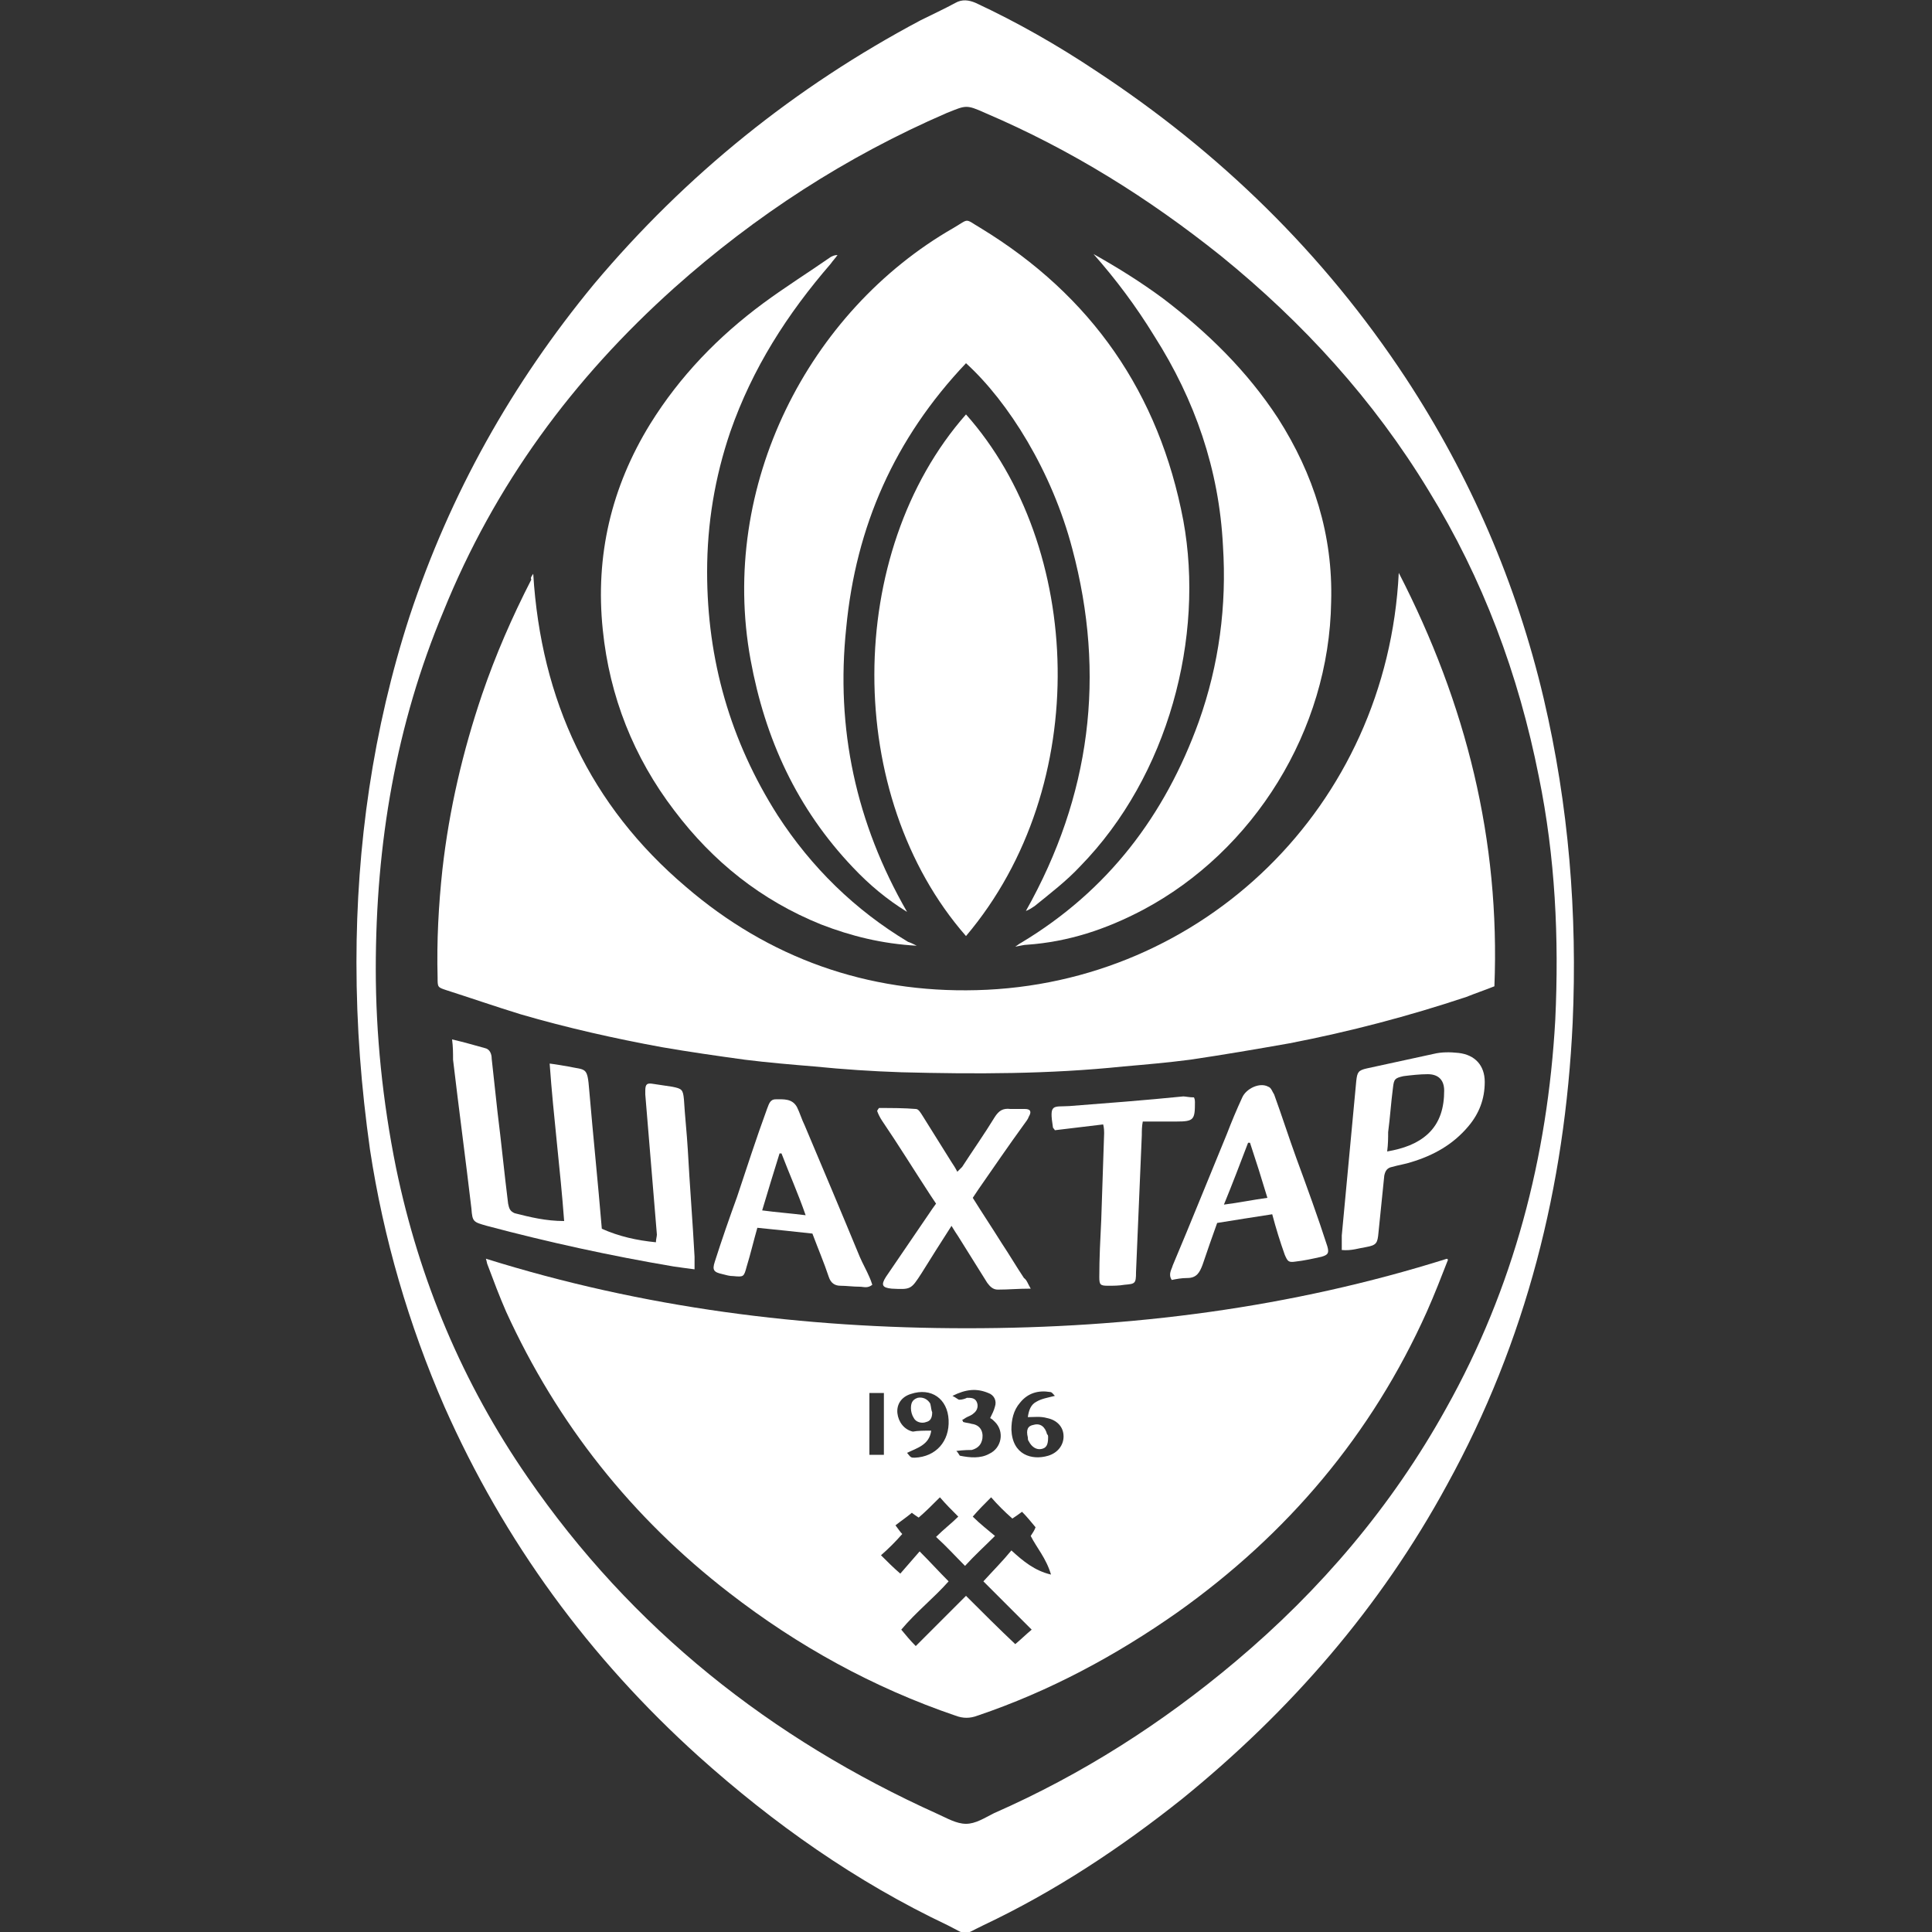 <?xml version="1.0" encoding="utf-8"?>
<!-- Generator: Adobe Illustrator 27.3.1, SVG Export Plug-In . SVG Version: 6.00 Build 0)  -->
<svg version="1.1" id="Livello_1" xmlns="http://www.w3.org/2000/svg" xmlns:xlink="http://www.w3.org/1999/xlink" x="0px" y="0px"
	 viewBox="0 0 200 200" style="enable-background:new 0 0 200 200;" xml:space="preserve">
<rect x="0" y="0" width="200" height="200" fill="#333333" stroke="none"/>
<style type="text/css">
	.st0{fill:#FFFFFF;}
</style>
<g>
	<path class="st0" d="M36.9,99.6c0-12,1.7-24.1,5.5-35.8C46.6,51.1,53,39.7,61.5,29.4C71,18.1,82.3,9,95.3,2.1
		c1.2-0.6,2.5-1.2,3.6-1.8c0.7-0.4,1.4-0.3,2.1,0c4.3,2,8.5,4.4,12.4,7c12.8,8.4,23.6,18.9,32.1,31.8c6.7,10.2,11.5,21.3,14.3,33.2
		c2.6,11.1,3.5,22.3,3,33.6c-0.8,16.9-4.8,32.9-13,47.8c-6.9,12.7-16.2,23.4-27.4,32.5c-6.4,5.1-13.2,9.6-20.6,13.1
		c-2.3,1.1-1.5,1.1-3.7,0c-9.5-4.5-18-10.5-25.8-17.5c-11.3-10.2-20.1-22.2-26.3-36.2c-3.7-8.5-6.3-17.4-7.7-26.6
		C37.4,112.6,36.9,106.3,36.9,99.6z M38.9,100.3c0,6.7,0.7,13.7,2.1,20.6c2.4,11.6,6.9,22.3,13.6,32c10.8,15.7,25.2,27.1,42.5,34.9
		c0.9,0.4,1.9,1,2.9,1c1,0,1.9-0.6,2.9-1.1c9.1-4,17.4-9.3,25-15.7c8.8-7.4,16.2-16.1,21.8-26.2c7-12.5,10.5-26,11.3-40.2
		c0.4-8.5,0-16.9-1.7-25.2c-2.1-10.6-5.8-20.5-11.4-29.6c-5.7-9.4-13-17.4-21.5-24.3c-7.5-6-15.5-11-24.4-14.8c-2-0.9-2-0.8-4,0
		c-10.4,4.5-19.8,10.6-28.2,18.1c-10.5,9.4-18.6,20.4-23.9,33.5C41,75,38.9,87.3,38.9,100.3z"/>
	<path class="st0" d="M149.9,130.4c-0.7,1.8-1.4,3.6-2.2,5.4c-5.7,12.7-14.4,23-25.8,31.1c-6.4,4.5-13.3,8.2-20.7,10.7
		c-0.8,0.3-1.5,0.3-2.3,0c-8.5-2.9-16.3-7.2-23.4-12.7c-10.1-7.8-17.8-17.5-23.1-29.1c-0.7-1.6-1.3-3.2-1.9-4.8
		c-0.1-0.2-0.1-0.4-0.2-0.7c16.3,5.1,32.9,7.2,49.8,7.2c16.9,0,33.5-2.1,49.7-7.2C149.7,130.3,149.8,130.3,149.9,130.4z M108.8,163
		c-0.5-1.7-1.5-2.8-2.1-4c0.2-0.3,0.4-0.6,0.5-0.9c-0.5-0.6-0.9-1.1-1.4-1.6c-0.4,0.3-0.7,0.5-1,0.7c-0.8-0.7-1.5-1.4-2.2-2.2
		c-0.7,0.7-1.3,1.3-1.9,2c0.8,0.8,1.6,1.4,2.3,2c-1.1,1.1-2.1,2-3.1,3.1c-1-1-1.9-2-3-3c0.8-0.8,1.6-1.4,2.3-2.1
		c-0.7-0.7-1.3-1.3-1.9-2c-0.8,0.8-1.5,1.5-2.2,2.1c-0.3-0.2-0.6-0.4-0.7-0.5c-0.6,0.5-1.2,0.9-1.7,1.3c0.3,0.4,0.5,0.7,0.7,0.9
		c-0.7,0.8-1.4,1.5-2.2,2.2c0.7,0.7,1.3,1.3,2,1.9c0.7-0.8,1.4-1.6,2-2.3c1.1,1.1,2,2.1,3,3.1c-1.5,1.7-3.4,3.2-4.9,5
		c0.5,0.6,0.9,1.1,1.5,1.7c1.8-1.8,3.4-3.4,5.2-5.2c1.7,1.7,3.4,3.4,5.1,5c0.6-0.5,1.1-1,1.7-1.5c-1.8-1.8-3.4-3.4-5-5
		c1-1.1,2-2.1,2.9-3.2C105.9,161.6,107.1,162.6,108.8,163z M106.4,146.7c0.1-0.7,0.3-1.3,0.9-1.6c0.5-0.3,1.1-0.4,1.9-0.6
		c-0.2-0.2-0.3-0.4-0.5-0.4c-1.2-0.2-2.3,0.1-3.1,1.1c-0.7,0.8-0.9,1.8-0.9,2.8c0.1,2.6,2.1,3.2,3.8,2.7c1-0.3,1.6-1.1,1.6-2
		c0-1-0.7-1.7-1.7-1.9C107.7,146.6,107.1,146.7,106.4,146.7z M96.4,148.1c-0.2,1.5-1.5,1.8-2.5,2.3c0.4,0.5,0.4,0.5,0.8,0.5
		c2.2-0.1,3.6-1.7,3.5-3.9c-0.1-2.2-1.8-3.4-3.9-2.7c-1,0.3-1.5,1.1-1.4,2c0.1,0.9,0.7,1.7,1.6,1.9C95,148.1,95.7,148.1,96.4,148.1z
		 M99,150.2c0.3,0.3,0.3,0.5,0.4,0.5c1,0.2,2.1,0.3,3-0.2c1.3-0.6,1.6-2.3,0.6-3.3c-0.2-0.2-0.3-0.3-0.5-0.4
		c0.2-0.4,0.4-0.8,0.5-1.2c0.2-0.6-0.1-1.2-0.7-1.4c-1.2-0.5-2.3-0.4-3.7,0.3c0.4,0.2,0.6,0.4,0.7,0.4c0.3,0,0.6-0.1,0.8-0.2
		c0.4,0,0.8,0,1,0.4c0.2,0.4,0.1,0.9-0.3,1.2c-0.2,0.2-0.5,0.3-0.7,0.4c-0.2,0.1-0.3,0.2-0.5,0.3c0.1,0.1,0.1,0.2,0.1,0.2
		c0.3,0.1,0.6,0.1,0.9,0.2c0.8,0.1,1.2,0.7,1.1,1.5c-0.1,0.6-0.4,1-1.1,1.2C100.4,150.1,99.8,150.1,99,150.2z M91.5,150.6
		c0-2.2,0-4.3,0-6.4c-0.5,0-1,0-1.5,0c0,2.2,0,4.3,0,6.4C90.5,150.6,90.9,150.6,91.5,150.6z"/>
	<path class="st0" d="M55.2,59.4c0.8,13.1,5.9,24,15.8,32.4c8.6,7.4,18.8,11,30.1,10.7c23.4-0.6,42.5-19,43.7-43.2
		c7,13.6,10.5,27.7,9.9,42.8c-1,0.4-1.9,0.7-2.9,1.1c-6,2-12.1,3.6-18.3,4.8c-3.4,0.6-6.9,1.2-10.3,1.7c-2.3,0.3-4.6,0.5-6.9,0.7
		c-7.7,0.8-15.3,0.8-23,0.6c-3-0.1-6-0.3-9-0.6c-2.4-0.2-4.8-0.4-7.2-0.7c-2.9-0.4-5.7-0.8-8.6-1.3c-4.9-0.9-9.8-2-14.6-3.4
		c-2.6-0.8-5.2-1.7-7.7-2.5c-0.9-0.3-0.9-0.3-0.9-1.3c-0.1-3.8,0.1-7.5,0.5-11.2c0.7-6.2,2.1-12.2,4.1-18.1c1.4-4.1,3.1-8,5.1-11.9
		C54.9,59.8,55,59.7,55.2,59.4z"/>
	<path class="st0" d="M93.9,94.4c-2.1-1.3-3.9-2.8-5.6-4.6c-5.8-6.1-9.1-13.3-10.6-21.5c-3.3-18,6-36.1,21-44.7c1.7-1,1.1-1,2.8,0
		c11.5,7,18.5,17.1,21,30.3c2.2,12-1.5,26.4-10.7,35.8c-1.4,1.5-3.1,2.8-4.7,4.1c-0.3,0.2-0.6,0.4-0.9,0.5
		c6.7-11.9,8.3-24.4,4.8-37.5c-2.1-8-6.6-15.2-11-19.2C92.6,45.4,88.6,54.5,87.6,65C86.5,75.4,88.6,85.2,93.9,94.4z"/>
	<path class="st0" d="M100,96.9c-12.7-14.5-12.6-39.7,0-54C112.1,56.5,113.2,81.3,100,96.9z"/>
	<path class="st0" d="M94.9,97.9c-3.6-0.2-6.8-1-9.9-2.2c-6.2-2.5-11.2-6.5-15.2-11.8c-4.2-5.5-6.7-11.8-7.4-18.7
		c-0.8-7.7,0.9-14.8,4.9-21.3c3.1-5,7.1-9.1,11.7-12.5c2.3-1.7,4.7-3.2,7-4.8c0.2-0.1,0.4-0.2,0.7-0.2c-0.2,0.3-0.5,0.6-0.7,0.9
		c-4.5,5.2-8.1,10.8-10.4,17.4c-1.6,4.7-2.4,9.5-2.4,14.5c0,9.1,2.4,17.5,7.3,25.2c3.5,5.4,8,9.8,13.5,13.1
		C94.3,97.6,94.5,97.7,94.9,97.9z"/>
	<path class="st0" d="M113.2,26.3c2.5,1.4,4.9,2.9,7.2,4.6c4.6,3.5,8.7,7.5,11.9,12.4c3.7,5.8,5.7,12.1,5.5,19
		c-0.2,13.3-8,25.8-19.5,31.9c-3.8,2-7.7,3.3-12,3.6c-0.3,0-0.6,0.1-1.2,0.2c0.3-0.2,0.4-0.3,0.6-0.4c9-5.4,14.9-13.2,18.4-22.9
		c2.1-5.9,2.9-12,2.5-18.2c-0.4-7.9-2.9-15.1-7.1-21.7C117.6,31.7,115.5,28.9,113.2,26.3z"/>
	<path class="st0" d="M46.8,107.6c1.3,0.3,2.3,0.6,3.4,0.9c0.5,0.1,0.7,0.6,0.7,1.1c0.2,1.8,0.4,3.7,0.6,5.5
		c0.4,3.2,0.7,6.3,1.1,9.5c0.1,0.5,0.2,0.8,0.7,1c1.6,0.4,3.2,0.8,5.1,0.8c-0.4-5.4-1.1-10.7-1.5-16.3c0.8,0.1,1.3,0.2,1.9,0.3
		c1.9,0.4,2,0,2.2,2.5c0.4,4.7,0.9,9.5,1.3,14.3c1.8,0.8,3.6,1.2,5.6,1.4c0-0.3,0.1-0.6,0.1-0.8c-0.4-4.8-0.8-9.7-1.2-14.5
		c0-0.1,0-0.3,0-0.4c0-0.7,0.2-0.8,0.8-0.7c0.7,0.1,1.3,0.2,2,0.3c1,0.2,1.1,0.3,1.2,1.3c0.1,1.7,0.3,3.5,0.4,5.2
		c0.2,3.7,0.5,7.4,0.7,11.1c0,0.4,0,0.8,0,1.3c-0.8-0.1-1.5-0.2-2.2-0.3c-6.5-1.1-12.9-2.5-19.3-4.2c-1.4-0.4-1.5-0.4-1.6-1.8
		c-0.6-5.1-1.3-10.3-1.9-15.4C46.9,109,46.9,108.4,46.8,107.6z"/>
	<path class="st0" d="M106.7,133.4c-1.3,0-2.3,0.1-3.4,0.1c-0.5,0-0.8-0.3-1.1-0.7c-1-1.6-2-3.2-3-4.8c-0.2-0.3-0.4-0.6-0.7-1.1
		c-1.1,1.7-2.1,3.3-3.1,4.9c-1.1,1.7-1.1,1.7-3.1,1.6c-1-0.1-1.1-0.4-0.6-1.2c1.5-2.2,3-4.4,4.5-6.6c0.2-0.3,0.4-0.6,0.7-1
		c-0.2-0.3-0.4-0.6-0.6-0.9c-1.7-2.6-3.3-5.2-5-7.7c-0.2-0.3-0.4-0.7-0.5-1c0.1-0.2,0.2-0.3,0.2-0.3c1.3,0,2.6,0,3.8,0.1
		c0.3,0,0.5,0.4,0.7,0.7c1,1.6,2,3.2,3,4.8c0.2,0.3,0.4,0.6,0.6,1c0.2-0.2,0.4-0.4,0.5-0.5c1.1-1.7,2.3-3.4,3.4-5.2
		c0.4-0.6,0.8-0.9,1.6-0.8c0.5,0,1,0,1.5,0c0.6,0,0.7,0.3,0.4,0.8c-0.1,0.3-0.3,0.5-0.5,0.8c-1.6,2.2-3.1,4.4-4.7,6.7
		c-0.2,0.3-0.4,0.6-0.6,0.9c1,1.6,2,3.1,3,4.7c0.8,1.2,1.5,2.4,2.3,3.6C106.3,132.5,106.4,132.9,106.7,133.4z"/>
	<path class="st0" d="M131.7,125.7c-2,0.3-3.8,0.6-5.7,0.9c-0.5,1.4-1,2.8-1.5,4.3c-0.3,0.8-0.6,1.4-1.6,1.4c-0.6,0-1.1,0.1-1.6,0.2
		c-0.4-0.6,0-1.1,0.1-1.5c1.9-4.5,3.7-9,5.6-13.6c0.5-1.3,1-2.5,1.6-3.8c0.4-0.9,1.8-1.6,2.7-1.1c0.3,0.1,0.4,0.5,0.6,0.8
		c0.8,2.2,1.5,4.4,2.3,6.6c1.1,3,2.2,6,3.2,9.1c0.2,0.7,0.1,0.9-0.6,1.1c-0.9,0.2-1.8,0.4-2.7,0.5c-0.7,0.1-0.8,0-1.1-0.7
		C132.5,128.5,132.1,127.2,131.7,125.7z M131.2,124c-0.6-2-1.2-3.9-1.8-5.7c-0.1,0-0.1,0-0.2,0c-0.8,2.1-1.6,4.2-2.5,6.4
		C128.3,124.5,129.7,124.2,131.2,124z"/>
	<path class="st0" d="M90.3,133c-0.5,0.4-0.9,0.2-1.3,0.2c-0.7,0-1.4-0.1-2-0.1c-0.6,0-1-0.3-1.2-0.9c-0.5-1.5-1.1-2.9-1.7-4.5
		c-1.8-0.2-3.7-0.4-5.7-0.6c-0.4,1.4-0.7,2.7-1.1,4c-0.3,1.1-0.3,1.1-1.4,1c-0.4,0-0.7-0.1-1.1-0.2c-0.9-0.2-1.1-0.4-0.8-1.3
		c0.7-2.2,1.5-4.5,2.3-6.7c1-3,2-6.1,3.1-9.1c0.2-0.5,0.3-1,0.9-1c0.8,0,1.7-0.1,2.2,0.8c0.3,0.6,0.5,1.3,0.8,1.9
		c1.9,4.5,3.8,9,5.7,13.6c0.3,0.7,0.7,1.4,1,2.1C90.1,132.4,90.2,132.7,90.3,133z M80.9,119.4c-0.1,0-0.1,0-0.2,0
		c-0.6,1.9-1.2,3.9-1.8,5.9c1.5,0.2,2.9,0.3,4.5,0.5C82.6,123.5,81.7,121.5,80.9,119.4z"/>
	<path class="st0" d="M138.9,129.4c0-0.5,0-1,0-1.5c0.5-5.3,1-10.7,1.5-16c0.1-0.9,0.2-1.1,1.1-1.3c2.3-0.5,4.6-1,6.9-1.5
		c0.8-0.2,1.7-0.2,2.6-0.1c1.7,0.2,2.7,1.3,2.7,3c0,1.8-0.6,3.3-1.7,4.6c-1.6,1.9-3.6,3-5.9,3.7c-0.6,0.2-1.3,0.3-2,0.5
		c-0.5,0.1-0.7,0.4-0.8,0.9c-0.2,2-0.4,3.9-0.6,5.9c-0.1,1.1-0.2,1.3-1.3,1.5C140.7,129.2,139.9,129.5,138.9,129.4z M143.6,119.2
		c1.7-0.3,3.1-0.8,4.2-1.8c1.3-1.2,1.7-2.8,1.7-4.5c0-1.1-0.6-1.7-1.7-1.7c-0.8,0-1.7,0.1-2.5,0.2c-0.9,0.2-1,0.3-1.1,1.2
		c-0.2,1.5-0.3,3.1-0.5,4.6C143.7,117.8,143.7,118.4,143.6,119.2z"/>
	<path class="st0" d="M123.6,113.6c0.1,0.2,0.1,0.4,0.1,0.5c0,1.8-0.1,2-1.9,2c-1.1,0-2.3,0-3.5,0c-0.1,0.5-0.1,1-0.1,1.4
		c-0.2,4.7-0.4,9.5-0.6,14.2c0,1.2-0.1,1.2-1.2,1.3c-0.6,0.1-1.1,0.1-1.7,0.1c-0.8,0-0.9-0.1-0.9-0.9c0-2,0.1-3.9,0.2-5.9
		c0.1-3,0.2-6,0.3-9c0-0.2,0-0.5-0.1-0.9c-1.7,0.2-3.4,0.4-5,0.6c-0.1-0.2-0.2-0.2-0.2-0.3c-0.4-2.5,0-2.1,1.7-2.2
		c3.9-0.3,7.8-0.6,11.8-1C122.7,113.5,123.1,113.6,123.6,113.6z"/>
	<path class="st0" d="M108.5,148.8c0,0.8-0.2,1.1-0.7,1.2c-0.5,0.1-1-0.2-1.3-0.8c-0.1-0.1-0.1-0.3-0.1-0.4c-0.2-0.8,0-1.2,0.6-1.3
		c0.7-0.2,1.2,0.2,1.4,1C108.5,148.5,108.5,148.7,108.5,148.8z"/>
	<path class="st0" d="M96.5,146.2c0,0.6-0.2,0.9-0.6,1c-0.5,0.2-1.1,0-1.3-0.4c-0.2-0.3-0.3-0.7-0.3-1c0-0.5,0.1-0.9,0.7-1.1
		c0.5-0.1,1,0.1,1.3,0.6C96.4,145.7,96.4,146,96.5,146.2z"/>
</g>
</svg>
